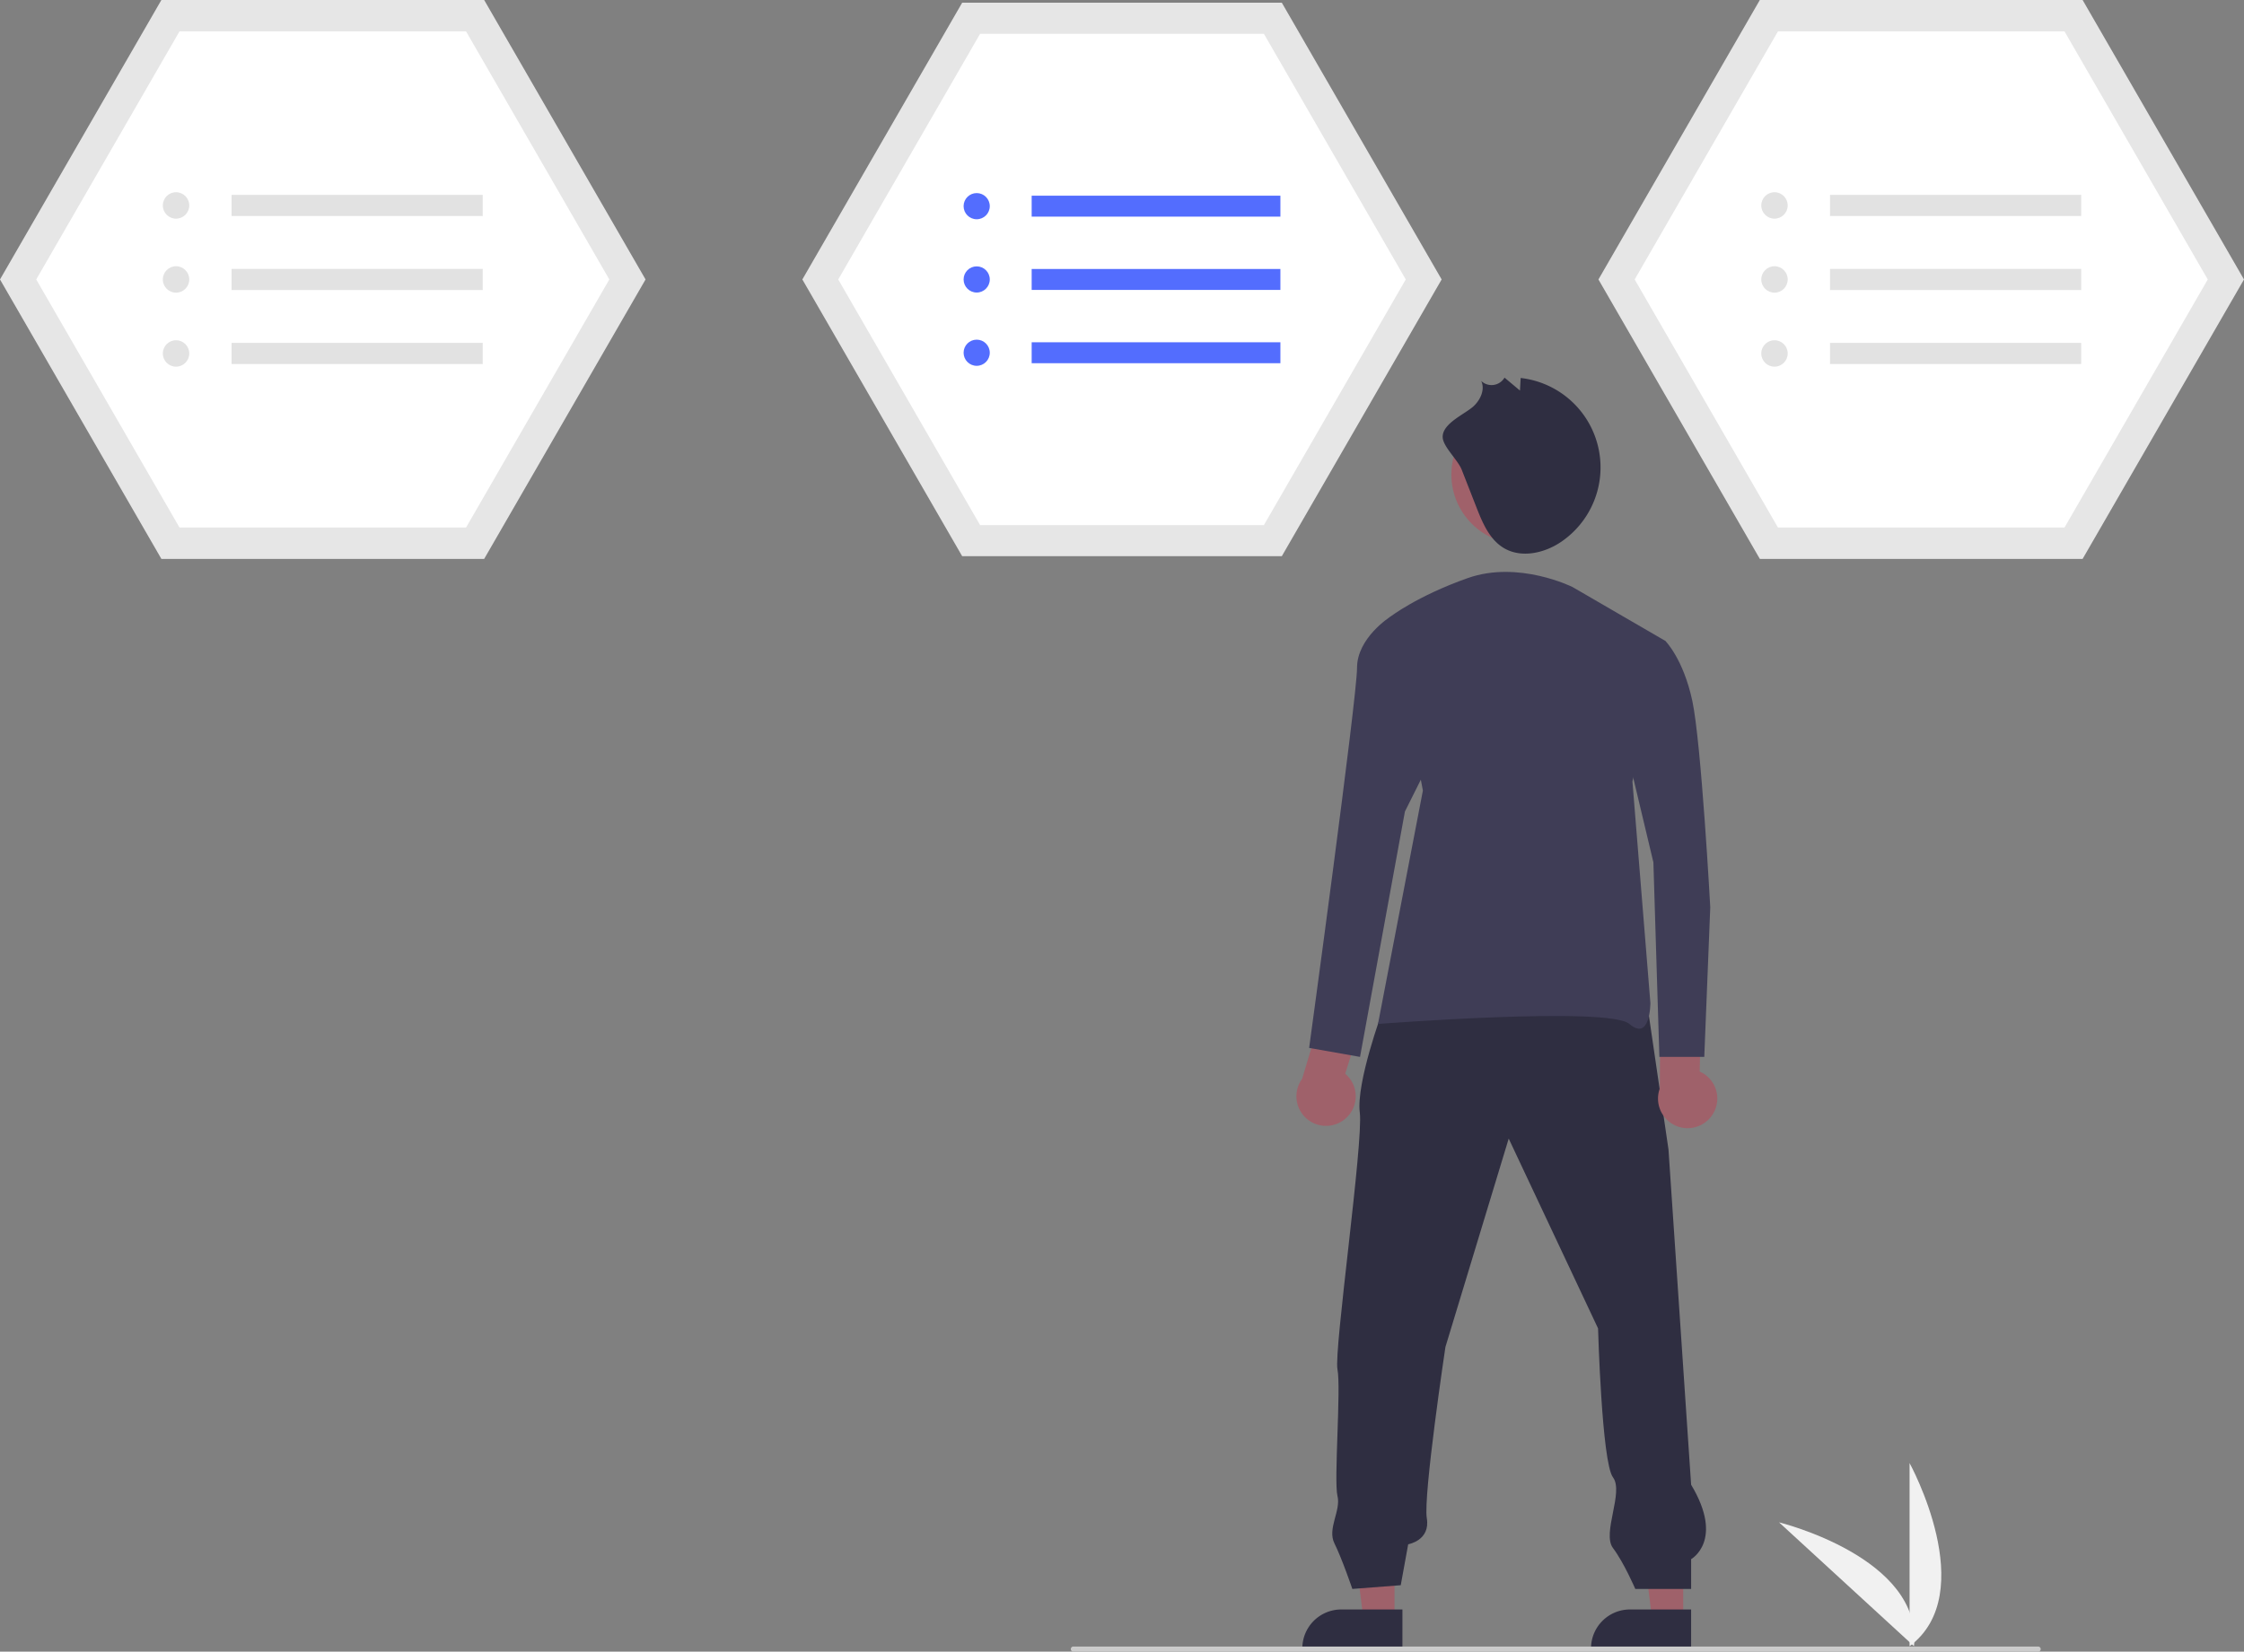 <svg xmlns="http://www.w3.org/2000/svg" id="b7fb801c-b669-4d81-9566-e146c3c40642" data-name="Layer 1" width="886.115" height="652.383" viewBox="0 0 886.115 652.383" class="injected-svg gridItem__media" xmlns:xlink="http://www.w3.org/1999/xlink">
 <rect x="0" y="0" width="886.115" height="652.383" fill="#808080" stroke="none"/>
 <path d="M911,774.062v-72.34S939.192,753.008,911,774.062Z" transform="translate(-156.942 -123.809)" fill="#f1f1f1"></path><path d="M912.741,774.049l-53.29-48.921S916.297,739.044,912.741,774.049Z" transform="translate(-156.942 -123.809)" fill="#f1f1f1"></path><polygon points="191.188 0 63.729 0 0 110.382 63.729 220.765 191.188 220.765 254.917 110.382 191.188 0" fill="#e6e6e6"></polygon><path d="M227.825,332.184H340.977l56.576-97.992L340.977,136.199H227.825l-56.576,97.992Z" transform="translate(-156.942 -123.809)" fill="#fff"></path><circle cx="69.516" cy="81.15" r="5.22" fill="#e2e2e2"></circle><circle cx="69.516" cy="110.382" r="5.22" fill="#e2e2e2"></circle><circle cx="69.516" cy="139.615" r="5.22" fill="#e2e2e2"></circle><rect x="91.44" y="76.974" width="99.181" height="8.352" fill="#e2e2e2"></rect><rect x="91.44" y="106.206" width="99.181" height="8.352" fill="#e2e2e2"></rect><rect x="91.44" y="135.439" width="99.181" height="8.352" fill="#e2e2e2"></rect><polygon points="822.386 0 694.927 0 631.198 110.382 694.927 220.765 822.386 220.765 886.115 110.382 822.386 0" fill="#e6e6e6"></polygon><path d="M859.023,332.184h113.152l56.576-97.992-56.576-97.992H859.023l-56.576,97.992Z" transform="translate(-156.942 -123.809)" fill="#fff"></path><circle cx="700.714" cy="81.15" r="5.22" fill="#e2e2e2"></circle><circle cx="700.714" cy="110.382" r="5.22" fill="#e2e2e2"></circle><circle cx="700.714" cy="139.615" r="5.22" fill="#e2e2e2"></circle><rect x="722.638" y="76.974" width="99.181" height="8.352" fill="#e2e2e2"></rect><rect x="722.638" y="106.206" width="99.181" height="8.352" fill="#e2e2e2"></rect><rect x="722.638" y="135.439" width="99.181" height="8.352" fill="#e2e2e2"></rect><polygon points="506.167 1.072 379.946 1.072 316.836 110.382 379.946 219.693 506.167 219.693 569.279 110.382 506.167 1.072" fill="#e6e6e6"></polygon><path d="M543.973,331.232H656.026L712.053,234.191,656.026,137.15H543.973l-56.027,97.041Z" transform="translate(-156.942 -123.809)" fill="#fff"></path><circle cx="385.677" cy="81.434" r="5.169" fill="#536dfe" ctg="1"></circle><circle cx="385.677" cy="110.382" r="5.169" fill="#536dfe" ctg="1"></circle><circle cx="385.677" cy="139.331" r="5.169" fill="#536dfe" ctg="1"></circle><rect x="407.389" y="77.298" width="98.218" height="8.271" fill="#536dfe" ctg="1"></rect><rect x="407.389" y="106.247" width="98.218" height="8.271" fill="#536dfe" ctg="1"></rect><rect x="407.389" y="135.195" width="98.218" height="8.271" fill="#536dfe" ctg="1"></rect><polygon points="550.665 639.737 538.405 639.736 532.573 592.448 550.667 592.449 550.665 639.737" fill="#9f616a"></polygon><path d="M710.734,775.43l-39.531-.001v-.5a15.387,15.387,0,0,1,15.386-15.386h.001l24.144.001Z" transform="translate(-156.942 -123.809)" fill="#2f2e41"></path><polygon points="664.665 639.737 652.405 639.736 646.573 592.448 664.667 592.449 664.665 639.737" fill="#9f616a"></polygon><path d="M824.734,775.43l-39.531-.001v-.5a15.387,15.387,0,0,1,15.386-15.386h.001l24.144.001Z" transform="translate(-156.942 -123.809)" fill="#2f2e41"></path><path d="M702.721,523.571s-10.291,27.932-8.82,39.692-10.291,94.085-8.82,101.436-1.47,44.102,0,49.983-4.126,12.904-1.186,18.784,7.066,17.968,7.066,17.968l19.111-1.47,2.94-16.171s8.82-1.47,7.35-10.291,7.35-67.624,7.35-67.624l24.991-82.324,35.282,74.974s1.47,52.923,5.88,58.803-4.41,22.051,0,27.932,8.82,16.171,8.82,16.171h22.051V739.672s13.231-7.35,0-29.402l-8.94-132.427-8.82-60.273Z" transform="translate(-156.942 -123.809)" fill="#2f2e41"></path><circle cx="600.581" cy="187.456" r="27.457" fill="#a0616a"></circle><path d="M734.157,309.371q2.906,7.425,5.812,14.85c2.382,6.085,5.11,12.596,10.693,15.992,6.893,4.193,16.099,2.149,22.767-2.394a35.553,35.553,0,0,0-16.003-64.709l-.276,4.97-6.099-5.112a5.93,5.93,0,0,1-9.217,1.304c1.602,3.321-.247,7.372-2.917,9.916-3.281,3.125-12.664,6.881-12.275,12.469C726.903,300.385,732.645,305.507,734.157,309.371Z" transform="translate(-156.942 -123.809)" fill="#2f2e41"></path><path d="M833.104,564.187a11.626,11.626,0,0,0-4.982-17.117l.549-26.562-16.06-4.27-.248,37.522a11.689,11.689,0,0,0,20.742,10.428Z" transform="translate(-156.942 -123.809)" fill="#9f616a"></path><path d="M777.92,355.692s-21.277-10.639-41.373-3.546-30.734,15.367-30.734,15.367l13.003,68.56-17.731,92.202s91.02-7.092,99.294,0,8.275-8.275,8.275-8.275L801.561,432.527l13.003-55.558Z" transform="translate(-156.942 -123.809)" fill="#3f3d56"></path><path d="M688.115,565.76a11.626,11.626,0,0,0,.024-17.827l7.984-25.34-14.215-8.608-10.773,35.943a11.689,11.689,0,0,0,16.98,15.832Z" transform="translate(-156.942 -123.809)" fill="#9f616a"></path><path d="M714.087,367.513H705.813s-13.003,8.275-13.003,20.095-18.913,150.124-18.913,150.124l20.095,3.546,17.731-96.93,13.003-26.006Z" transform="translate(-156.942 -123.809)" fill="#3f3d56"></path><path d="M792.104,376.97h22.459s7.092,7.092,10.639,23.642,7.092,81.563,7.092,81.563L829.931,541.278H812.2l-2.364-76.835L798.015,414.796Z" transform="translate(-156.942 -123.809)" fill="#3f3d56"></path><path d="M961.783,776.191h-381a1,1,0,0,1,0-2h381a1,1,0,0,1,0,2Z" transform="translate(-156.942 -123.809)" fill="#cbcbcb"></path>
</svg>